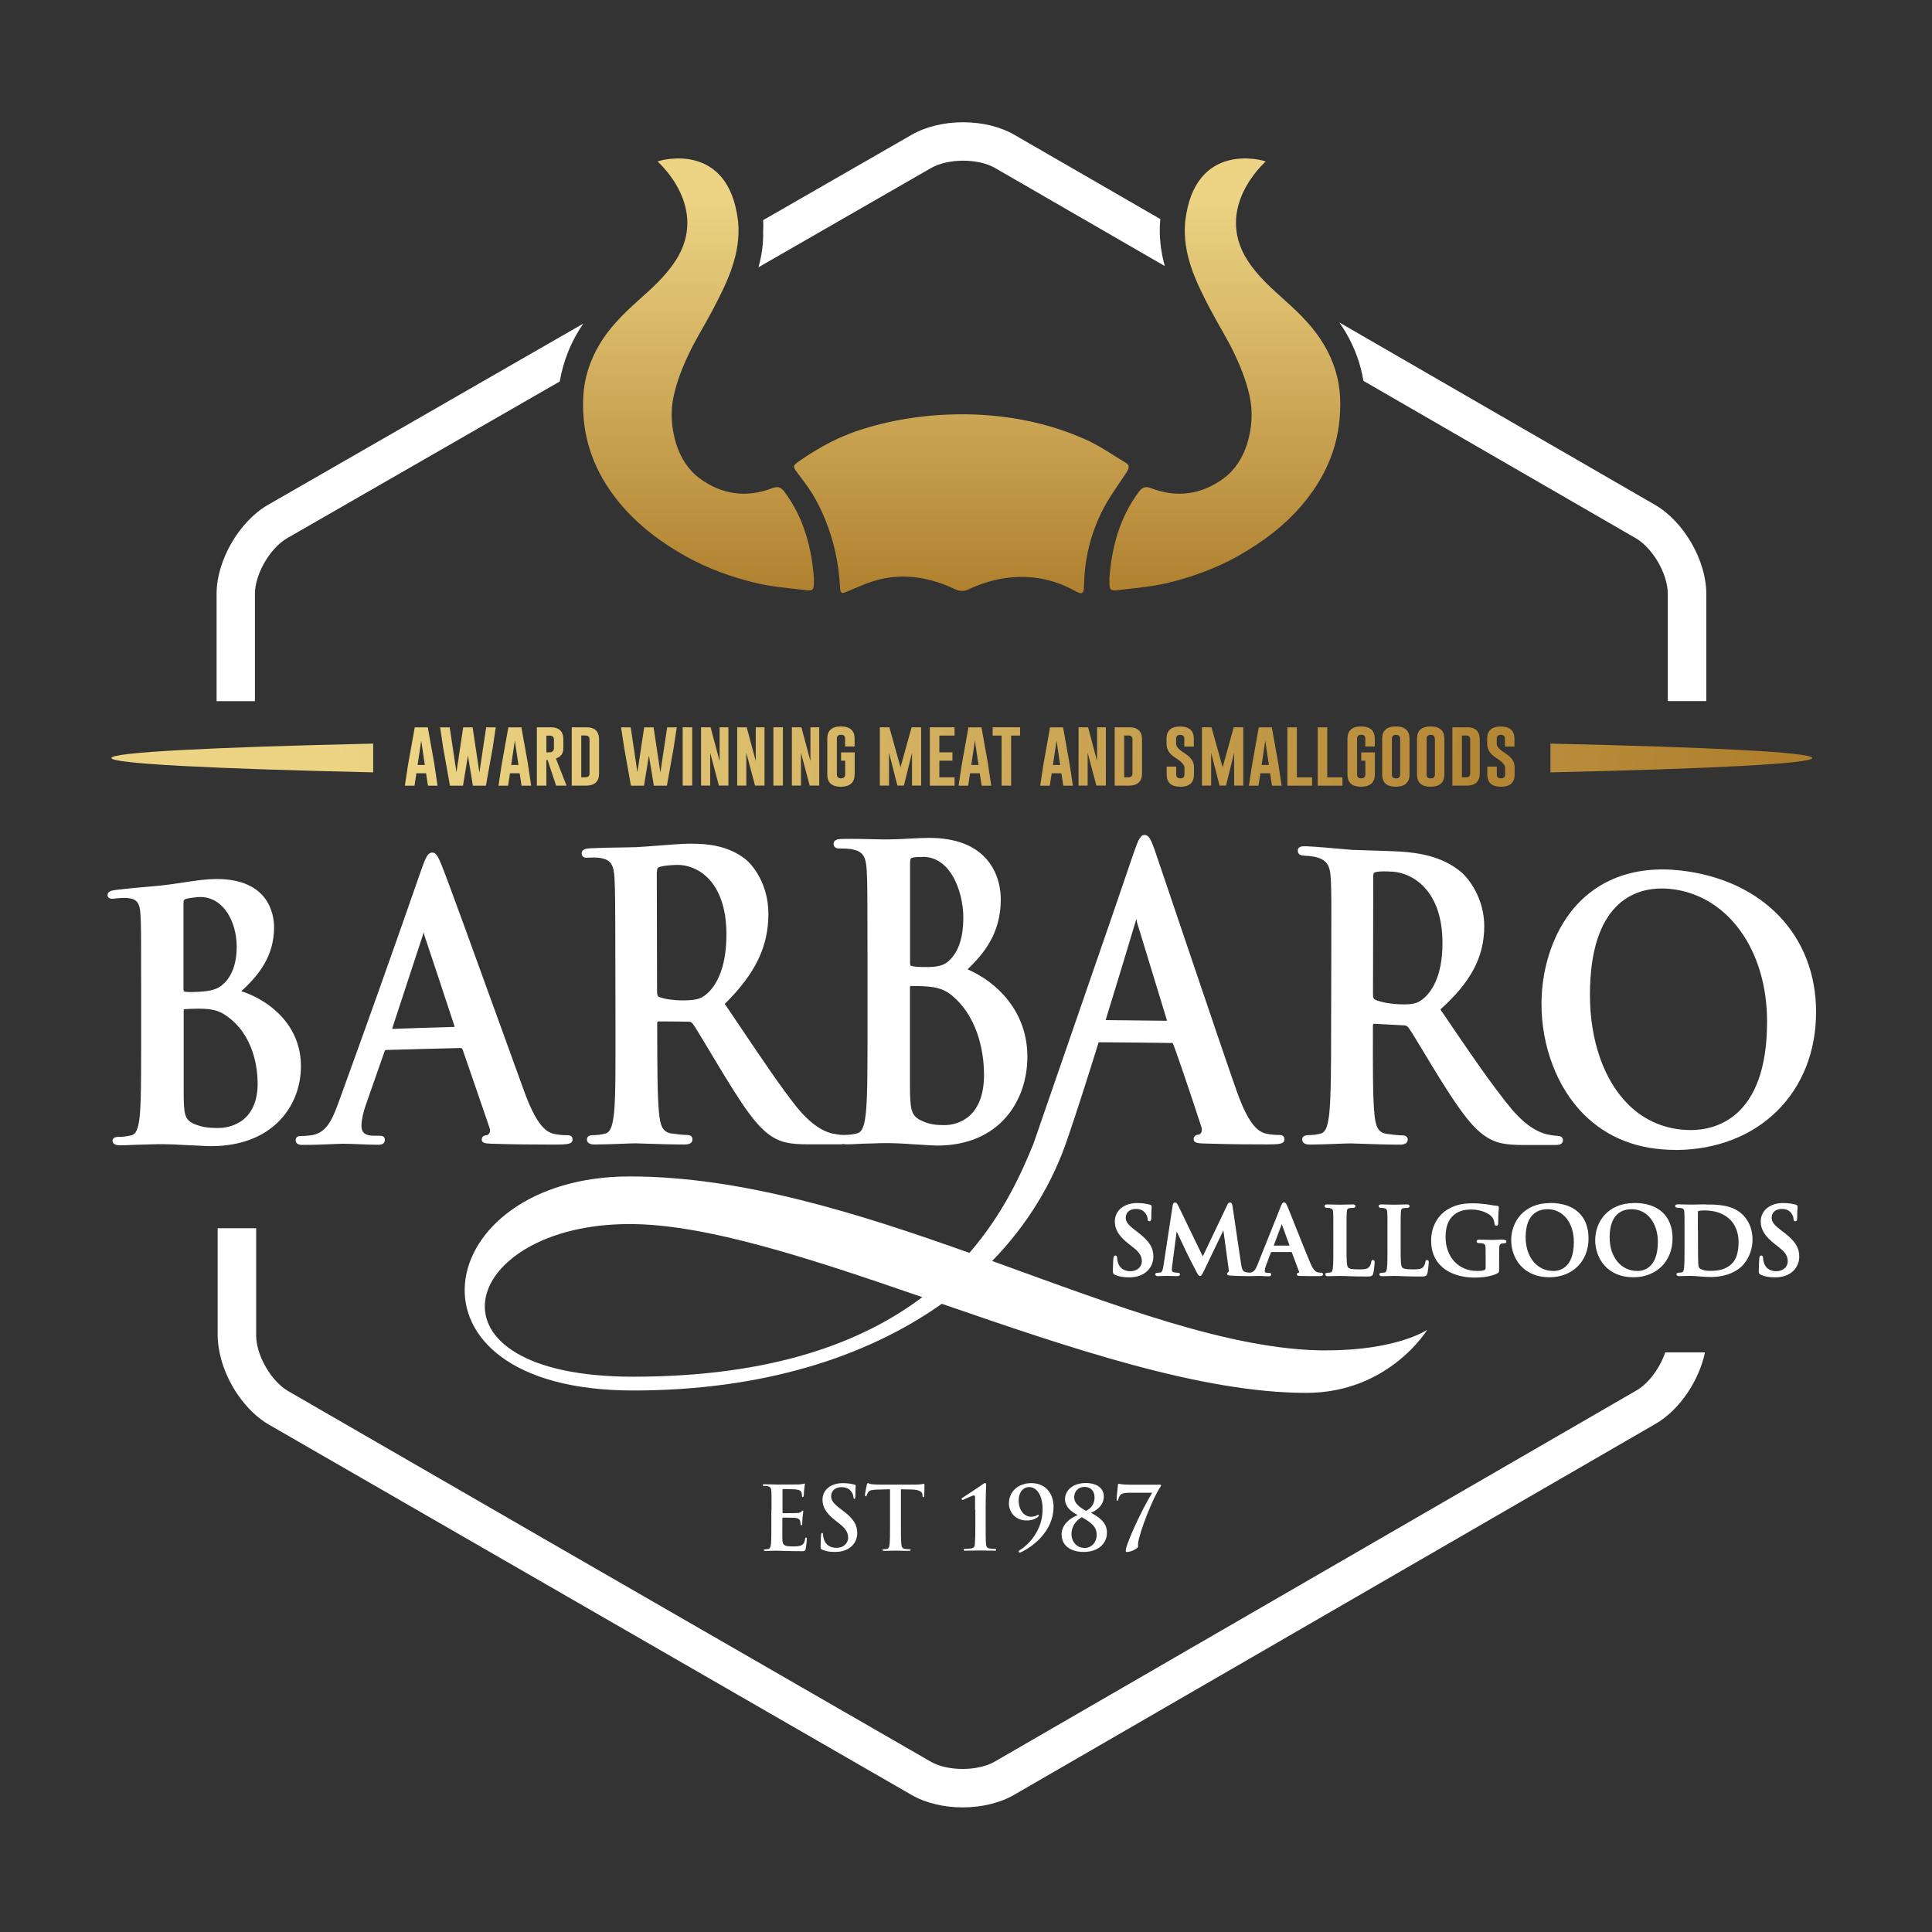 <svg xmlns="http://www.w3.org/2000/svg" width="100" height="100" viewBox="0 0 100 100" fill="none"><rect x="0" y="0" width="100" height="100" fill="#333333" stroke="none"/><g clip-path="url(#clip0_4509_335)"><path d="M86.193 69.996C85.921 70.799 85.343 71.598 84.705 71.968L51.49 91.179C51.069 91.421 50.466 91.561 49.828 91.561C49.191 91.561 48.591 91.425 48.175 91.183L28.598 79.903L14.921 72.006C14.037 71.496 13.264 70.157 13.259 69.137V63.574H11.266V69.137C11.27 69.418 11.304 69.707 11.364 69.996C11.372 70.03 11.381 70.064 11.385 70.094C11.389 70.115 11.394 70.132 11.398 70.153C11.729 71.598 12.728 73.056 13.935 73.749L47.18 92.904C47.903 93.321 48.842 93.55 49.828 93.55C50.814 93.55 51.762 93.321 52.484 92.904L85.7 73.693C86.932 72.979 87.939 71.471 88.25 70H86.193V69.996Z" fill="white"></path><path d="M39.934 78.148C39.934 77.455 39.934 77.328 39.925 77.183C39.917 77.03 39.878 76.958 39.73 76.924C39.691 76.915 39.615 76.911 39.551 76.911C39.5 76.911 39.475 76.903 39.475 76.868C39.475 76.835 39.509 76.826 39.577 76.826C39.7 76.826 39.832 76.83 39.946 76.83C40.065 76.835 40.167 76.839 40.231 76.839C40.376 76.839 41.281 76.839 41.366 76.835C41.451 76.826 41.523 76.817 41.562 76.809C41.583 76.805 41.612 76.792 41.634 76.792C41.655 76.792 41.659 76.809 41.659 76.835C41.659 76.864 41.638 76.919 41.621 77.132C41.617 77.179 41.608 77.379 41.6 77.434C41.596 77.455 41.587 77.485 41.553 77.485C41.519 77.485 41.51 77.463 41.51 77.421C41.51 77.387 41.506 77.311 41.485 77.255C41.455 77.174 41.408 77.119 41.179 77.09C41.102 77.081 40.626 77.073 40.533 77.073C40.512 77.073 40.503 77.085 40.503 77.119V78.271C40.503 78.305 40.507 78.322 40.533 78.322C40.635 78.322 41.158 78.322 41.26 78.314C41.37 78.305 41.438 78.292 41.476 78.246C41.506 78.207 41.527 78.186 41.549 78.186C41.566 78.186 41.578 78.195 41.578 78.224C41.578 78.254 41.561 78.326 41.54 78.556C41.536 78.645 41.523 78.828 41.523 78.862C41.523 78.9 41.523 78.947 41.481 78.947C41.451 78.947 41.438 78.93 41.438 78.904C41.434 78.858 41.434 78.798 41.421 78.743C41.4 78.654 41.336 78.586 41.166 78.564C41.081 78.556 40.631 78.552 40.52 78.552C40.499 78.552 40.495 78.569 40.495 78.598V78.955C40.495 79.108 40.49 79.529 40.495 79.661C40.503 79.975 40.575 80.043 41.039 80.043C41.158 80.043 41.349 80.043 41.468 79.988C41.587 79.933 41.642 79.839 41.672 79.652C41.681 79.601 41.689 79.584 41.723 79.584C41.761 79.584 41.761 79.623 41.761 79.665C41.761 79.771 41.723 80.077 41.702 80.171C41.672 80.29 41.63 80.29 41.455 80.29C41.115 80.29 40.864 80.281 40.669 80.277C40.473 80.269 40.333 80.264 40.197 80.264C40.146 80.264 40.048 80.264 39.938 80.269C39.832 80.269 39.717 80.277 39.623 80.277C39.564 80.277 39.534 80.264 39.534 80.23C39.534 80.209 39.551 80.192 39.606 80.192C39.674 80.192 39.73 80.184 39.772 80.175C39.861 80.158 39.887 80.056 39.904 79.924C39.925 79.733 39.925 79.376 39.925 78.955V78.156L39.934 78.148Z" fill="white"></path><path d="M42.56 80.213C42.488 80.184 42.475 80.158 42.475 80.061C42.475 79.81 42.492 79.538 42.497 79.466C42.501 79.397 42.514 79.347 42.552 79.347C42.594 79.347 42.599 79.389 42.599 79.423C42.599 79.483 42.616 79.576 42.641 79.657C42.743 79.993 43.011 80.116 43.291 80.116C43.699 80.116 43.899 79.84 43.899 79.597C43.899 79.376 43.831 79.164 43.453 78.87L43.245 78.705C42.743 78.314 42.573 77.995 42.573 77.625C42.573 77.124 42.99 76.767 43.623 76.767C43.92 76.767 44.112 76.813 44.226 76.843C44.269 76.852 44.29 76.864 44.29 76.898C44.29 76.958 44.273 77.09 44.273 77.442C44.273 77.544 44.26 77.578 44.222 77.578C44.192 77.578 44.175 77.553 44.175 77.498C44.175 77.455 44.154 77.315 44.056 77.196C43.988 77.111 43.857 76.975 43.559 76.975C43.223 76.975 43.019 77.17 43.019 77.442C43.019 77.651 43.126 77.812 43.5 78.097L43.627 78.19C44.175 78.603 44.371 78.917 44.371 79.351C44.371 79.614 44.269 79.929 43.942 80.141C43.712 80.286 43.461 80.328 43.219 80.328C42.956 80.328 42.752 80.299 42.556 80.209L42.56 80.213Z" fill="white"></path><path d="M46.058 77.085L45.382 77.102C45.119 77.111 45.008 77.136 44.94 77.234C44.894 77.302 44.872 77.357 44.864 77.391C44.855 77.43 44.843 77.447 44.813 77.447C44.783 77.447 44.77 77.425 44.77 77.374C44.77 77.302 44.855 76.89 44.868 76.852C44.881 76.792 44.894 76.767 44.923 76.767C44.962 76.767 45.004 76.813 45.119 76.822C45.251 76.835 45.425 76.843 45.574 76.843H47.376C47.52 76.843 47.622 76.83 47.69 76.822C47.758 76.809 47.796 76.801 47.813 76.801C47.847 76.801 47.852 76.826 47.852 76.894C47.852 76.988 47.839 77.302 47.839 77.421C47.835 77.468 47.826 77.493 47.796 77.493C47.758 77.493 47.75 77.472 47.745 77.404V77.353C47.733 77.234 47.609 77.107 47.206 77.098L46.632 77.085V78.951C46.632 79.368 46.632 79.729 46.653 79.924C46.666 80.052 46.696 80.154 46.832 80.171C46.895 80.18 46.997 80.188 47.065 80.188C47.116 80.188 47.138 80.201 47.138 80.226C47.138 80.256 47.099 80.273 47.053 80.273C46.751 80.273 46.466 80.26 46.339 80.26C46.232 80.26 45.948 80.273 45.765 80.273C45.705 80.273 45.676 80.26 45.676 80.226C45.676 80.205 45.693 80.188 45.748 80.188C45.816 80.188 45.871 80.18 45.914 80.171C46.003 80.154 46.033 80.052 46.045 79.92C46.067 79.729 46.067 79.372 46.067 78.951V77.085H46.058Z" fill="white"></path><path d="M50.47 78.165V77.57C50.47 77.459 50.47 77.404 50.402 77.404C50.317 77.404 49.973 77.582 49.875 77.621C49.854 77.629 49.828 77.638 49.811 77.638C49.798 77.638 49.773 77.617 49.773 77.587C49.773 77.557 49.794 77.536 49.82 77.523C49.837 77.514 50.712 76.941 50.869 76.822C50.912 76.796 50.95 76.762 50.988 76.762C51.031 76.762 51.044 76.813 51.044 76.856C51.044 76.894 51.018 77.34 51.018 78.037V78.879C51.018 79.317 51.018 79.703 51.035 79.903C51.048 80.048 51.073 80.116 51.218 80.15C51.286 80.162 51.481 80.175 51.52 80.175C51.537 80.175 51.562 80.188 51.562 80.222C51.562 80.256 51.541 80.264 51.49 80.264C51.146 80.264 50.852 80.252 50.729 80.252C50.623 80.252 50.245 80.264 49.951 80.264C49.9 80.264 49.875 80.256 49.875 80.222C49.875 80.188 49.892 80.175 49.913 80.175C49.964 80.175 50.194 80.162 50.279 80.145C50.423 80.116 50.449 80.052 50.461 79.903C50.478 79.703 50.487 79.317 50.483 78.879V78.156L50.47 78.165Z" fill="white"></path><path d="M54.529 78.003C54.529 79.278 53.415 80.078 52.85 80.341C52.829 80.354 52.803 80.358 52.769 80.358C52.752 80.358 52.727 80.337 52.727 80.311C52.727 80.277 52.757 80.252 52.782 80.235C53.254 79.95 53.964 79.202 53.964 78.131C53.964 77.328 53.624 76.971 53.271 76.971C52.944 76.971 52.727 77.26 52.727 77.646C52.727 78.343 53.177 78.505 53.33 78.505C53.483 78.505 53.581 78.479 53.641 78.45C53.692 78.424 53.713 78.399 53.73 78.399C53.747 78.399 53.768 78.416 53.768 78.441C53.768 78.454 53.755 78.484 53.747 78.492C53.615 78.632 53.377 78.7 53.148 78.7C52.493 78.7 52.221 78.203 52.221 77.825C52.221 77.213 52.684 76.767 53.386 76.767C54.125 76.767 54.533 77.311 54.533 78.003H54.529Z" fill="white"></path><path d="M54.945 79.44C54.945 78.934 55.341 78.598 55.783 78.42C55.404 78.224 55.124 77.974 55.124 77.587C55.124 77.234 55.43 76.762 56.203 76.762C56.76 76.762 57.134 77.017 57.134 77.459C57.134 77.935 56.718 78.203 56.467 78.301C56.79 78.475 57.296 78.755 57.296 79.321C57.296 79.886 56.854 80.328 56.089 80.328C55.417 80.328 54.95 79.997 54.95 79.436L54.945 79.44ZM56.123 80.124C56.475 80.124 56.764 79.856 56.764 79.436C56.764 78.981 56.399 78.768 55.995 78.53C55.749 78.671 55.46 78.947 55.46 79.41C55.46 79.814 55.757 80.12 56.123 80.12V80.124ZM56.152 76.962C55.757 76.962 55.6 77.243 55.6 77.498C55.6 77.778 55.795 77.965 56.208 78.199C56.339 78.139 56.654 77.961 56.654 77.502C56.654 77.162 56.429 76.962 56.152 76.962Z" fill="white"></path><path d="M59.986 76.843C60.071 76.843 60.096 76.856 60.096 76.881C60.096 76.906 60.08 76.945 60.062 76.962C59.684 77.497 58.974 79.304 58.906 79.886C58.898 79.962 58.906 79.996 58.906 80.056C58.906 80.145 58.537 80.332 58.333 80.332C58.282 80.332 58.269 80.319 58.269 80.277C58.269 80.23 58.277 80.162 58.299 80.09C58.426 79.652 59.008 78.313 59.637 77.264H58.46C58.333 77.264 58.141 77.272 58.031 77.344C57.95 77.4 57.891 77.544 57.882 77.616C57.882 77.655 57.865 77.676 57.835 77.676C57.806 77.676 57.797 77.655 57.797 77.608C57.797 77.438 57.865 76.907 57.865 76.864C57.865 76.822 57.882 76.8 57.912 76.8C57.942 76.8 58.044 76.847 58.524 76.847H59.977L59.986 76.843Z" fill="white"></path><path d="M19.316 38.489C10.964 38.676 5.766 38.94 5.766 39.233C5.766 39.526 10.964 39.79 19.316 39.977V38.489Z" fill="url(#paint0_linear_4509_335)"></path><path d="M80.251 38.489V39.977C88.602 39.79 93.8 39.526 93.8 39.233C93.8 38.94 88.602 38.676 80.251 38.489Z" fill="url(#paint1_linear_4509_335)"></path><path d="M22.487 39.594L22.648 40.666H22.151L22.053 40.024H21.552L21.454 40.666H20.956L21.118 39.599L21.467 37.648H22.142L22.491 39.594H22.487ZM21.989 39.594L21.802 38.337L21.615 39.594H21.994H21.989Z" fill="url(#paint2_linear_4509_335)"></path><path d="M24.816 39.973L25.164 37.648H25.661L25.5 38.719L25.151 40.666H24.476L24.221 39.106L23.966 40.666H23.29L22.941 38.715L22.78 37.648H23.277L23.626 39.973L23.974 37.648H24.463L24.811 39.973H24.816Z" fill="url(#paint3_linear_4509_335)"></path><path d="M27.332 39.594L27.493 40.666H26.996L26.898 40.024H26.397L26.299 40.666H25.802L25.963 39.599L26.312 37.648H26.988L27.336 39.594H27.332ZM26.835 39.594L26.648 38.337L26.46 39.594H26.835Z" fill="url(#paint4_linear_4509_335)"></path><path d="M27.787 37.644H28.505C28.943 37.644 29.159 37.856 29.159 38.281V38.732C29.159 38.999 29.032 39.174 28.773 39.259L29.325 40.665H28.785L28.343 39.335L28.28 39.344V40.665H27.787V37.648V37.644ZM28.28 38.073V38.94H28.394C28.462 38.94 28.509 38.94 28.535 38.927C28.624 38.897 28.671 38.829 28.671 38.736V38.285C28.671 38.145 28.598 38.077 28.458 38.077H28.284L28.28 38.073Z" fill="url(#paint5_linear_4509_335)"></path><path d="M29.593 37.644H30.354C30.791 37.644 31.008 37.856 31.008 38.281V40.032C31.008 40.453 30.779 40.665 30.32 40.665H29.593V37.648V37.644ZM30.086 38.073V40.232H30.303C30.447 40.232 30.515 40.164 30.515 40.028V38.277C30.515 38.137 30.443 38.069 30.303 38.069H30.086V38.073Z" fill="url(#paint6_linear_4509_335)"></path><path d="M34.183 39.973L34.532 37.648H35.029L34.867 38.719L34.519 40.666H33.843L33.588 39.106L33.333 40.666H32.657L32.309 38.715L32.147 37.648H32.645L32.993 39.973L33.342 37.648H33.83L34.179 39.973H34.183Z" fill="url(#paint7_linear_4509_335)"></path><path d="M35.335 37.644H35.828V40.661H35.335V37.644Z" fill="url(#paint8_linear_4509_335)"></path><path d="M36.287 37.644H36.78L37.247 39.395V37.644H37.702V40.661H37.209L36.759 38.965V40.661H36.287V37.644Z" fill="url(#paint9_linear_4509_335)"></path><path d="M38.157 37.644H38.65L39.118 39.395V37.644H39.572V40.661H39.08L38.629 38.965V40.661H38.157V37.644Z" fill="url(#paint10_linear_4509_335)"></path><path d="M40.031 37.644H40.524V40.661H40.031V37.644Z" fill="url(#paint11_linear_4509_335)"></path><path d="M40.987 37.644H41.481L41.948 39.395V37.644H42.403V40.661H41.91L41.459 38.965V40.661H40.987V37.644Z" fill="url(#paint12_linear_4509_335)"></path><path d="M44.235 40.083C44.235 40.504 43.997 40.717 43.525 40.721C43.053 40.721 42.82 40.508 42.82 40.083V38.234C42.82 37.814 43.053 37.601 43.525 37.601C43.997 37.601 44.235 37.814 44.235 38.234V38.638H43.742V38.234C43.742 38.098 43.67 38.03 43.529 38.03C43.389 38.03 43.317 38.098 43.317 38.234V40.083C43.317 40.219 43.389 40.287 43.529 40.287C43.67 40.287 43.746 40.219 43.746 40.083V39.373H43.534V38.944H44.239V40.083H44.235Z" fill="url(#paint13_linear_4509_335)"></path><path d="M46.611 39.713L47.184 37.644H47.677V40.661H47.206V38.965L46.785 40.661H46.449L46.016 38.965V40.661H45.54V37.644H46.033L46.611 39.713Z" fill="url(#paint14_linear_4509_335)"></path><path d="M48.128 37.644H49.407V38.073H48.621V38.94H49.297V39.373H48.621V40.236H49.407V40.665H48.128V37.648V37.644Z" fill="url(#paint15_linear_4509_335)"></path><path d="M51.146 39.594L51.307 40.666H50.81L50.712 40.024H50.211L50.113 40.666H49.616L49.777 39.599L50.126 37.648H50.801L51.15 39.594H51.146ZM50.648 39.594L50.461 38.337L50.274 39.594H50.648Z" fill="url(#paint16_linear_4509_335)"></path><path d="M52.799 37.644V38.073H52.336V40.665H51.843V38.073H51.379V37.644H52.795H52.799Z" fill="url(#paint17_linear_4509_335)"></path><path d="M55.37 39.594L55.532 40.666H55.035L54.937 40.024H54.435L54.337 40.666H53.84L54.002 39.599L54.35 37.648H55.026L55.37 39.594ZM54.873 39.594L54.686 38.337L54.499 39.594H54.877H54.873Z" fill="url(#paint18_linear_4509_335)"></path><path d="M55.825 37.644H56.318L56.786 39.395V37.644H57.24V40.661H56.747L56.297 38.965V40.661H55.825V37.644Z" fill="url(#paint19_linear_4509_335)"></path><path d="M57.695 37.644H58.456C58.894 37.644 59.11 37.856 59.11 38.281V40.032C59.11 40.453 58.881 40.665 58.422 40.665H57.695V37.648V37.644ZM58.188 38.073V40.232H58.405C58.549 40.232 58.617 40.164 58.617 40.028V38.277C58.617 38.137 58.545 38.069 58.405 38.069H58.188V38.073Z" fill="url(#paint20_linear_4509_335)"></path><path d="M60.377 38.239C60.377 37.818 60.611 37.605 61.083 37.605C61.554 37.605 61.792 37.818 61.792 38.239V38.642H61.299V38.239C61.299 38.103 61.227 38.035 61.087 38.035C60.947 38.035 60.874 38.103 60.874 38.239V38.511C60.874 38.647 61.027 38.808 61.337 39.004C61.644 39.199 61.801 39.429 61.801 39.701V40.083C61.801 40.508 61.567 40.721 61.095 40.721C60.623 40.721 60.386 40.508 60.386 40.083V39.68H60.879V40.083C60.879 40.219 60.951 40.287 61.095 40.287C61.24 40.287 61.308 40.219 61.308 40.083V39.739C61.308 39.595 61.155 39.42 60.844 39.229C60.538 39.033 60.381 38.8 60.381 38.523V38.239H60.377Z" fill="url(#paint21_linear_4509_335)"></path><path d="M63.284 39.713L63.858 37.644H64.351V40.661H63.879V38.965L63.458 40.661H63.123L62.689 38.965V40.661H62.213V37.644H62.706L63.284 39.713Z" fill="url(#paint22_linear_4509_335)"></path><path d="M66.174 39.594L66.336 40.666H65.838L65.741 40.024H65.239L65.141 40.666H64.644L64.806 39.599L65.154 37.648H65.83L66.178 39.594H66.174ZM65.677 39.594L65.49 38.337L65.303 39.594H65.677Z" fill="url(#paint23_linear_4509_335)"></path><path d="M66.633 40.666V37.648H67.126V40.236H67.913V40.666H66.633Z" fill="url(#paint24_linear_4509_335)"></path><path d="M68.206 40.666V37.648H68.699V40.236H69.485V40.666H68.206Z" fill="url(#paint25_linear_4509_335)"></path><path d="M71.16 40.083C71.16 40.504 70.922 40.717 70.45 40.721C69.978 40.721 69.744 40.508 69.744 40.083V38.234C69.744 37.814 69.982 37.601 70.45 37.601C70.917 37.601 71.16 37.814 71.16 38.234V38.638H70.667V38.234C70.667 38.098 70.594 38.03 70.454 38.03C70.314 38.03 70.242 38.098 70.242 38.234V40.083C70.242 40.219 70.314 40.287 70.454 40.287C70.594 40.287 70.671 40.219 70.671 40.083V39.373H70.458V38.944H71.164V40.083H71.16Z" fill="url(#paint26_linear_4509_335)"></path><path d="M72.957 40.083C72.957 40.504 72.719 40.717 72.248 40.721C71.776 40.721 71.542 40.508 71.542 40.083V38.234C71.542 37.814 71.776 37.601 72.248 37.601C72.719 37.601 72.957 37.814 72.957 38.234V40.083ZM72.469 38.239C72.469 38.103 72.397 38.035 72.256 38.035C72.116 38.035 72.044 38.103 72.044 38.239V40.087C72.044 40.223 72.116 40.291 72.256 40.291C72.397 40.291 72.473 40.223 72.473 40.087V38.239H72.469Z" fill="url(#paint27_linear_4509_335)"></path><path d="M74.76 40.083C74.76 40.504 74.522 40.717 74.05 40.721C73.578 40.721 73.344 40.508 73.344 40.083V38.234C73.344 37.814 73.578 37.601 74.05 37.601C74.522 37.601 74.76 37.814 74.76 38.234V40.083ZM74.266 38.239C74.266 38.103 74.194 38.035 74.054 38.035C73.914 38.035 73.841 38.103 73.841 38.239V40.087C73.841 40.223 73.914 40.291 74.054 40.291C74.194 40.291 74.271 40.223 74.271 40.087V38.239H74.266Z" fill="url(#paint28_linear_4509_335)"></path><path d="M75.176 37.644H75.937C76.375 37.644 76.591 37.856 76.591 38.281V40.032C76.591 40.453 76.362 40.665 75.903 40.665H75.176V37.648V37.644ZM75.669 38.073V40.232H75.886C76.03 40.232 76.098 40.164 76.098 40.028V38.277C76.098 38.137 76.026 38.069 75.886 38.069H75.669V38.073Z" fill="url(#paint29_linear_4509_335)"></path><path d="M76.974 38.239C76.974 37.818 77.208 37.605 77.679 37.605C78.151 37.605 78.389 37.818 78.389 38.239V38.642H77.896V38.239C77.896 38.103 77.824 38.035 77.684 38.035C77.543 38.035 77.471 38.103 77.471 38.239V38.511C77.471 38.647 77.624 38.808 77.934 39.004C78.24 39.199 78.398 39.429 78.398 39.701V40.083C78.398 40.508 78.164 40.721 77.692 40.721C77.22 40.721 76.982 40.508 76.982 40.083V39.68H77.475V40.083C77.475 40.219 77.548 40.287 77.692 40.287C77.837 40.287 77.905 40.219 77.905 40.083V39.739C77.905 39.595 77.752 39.42 77.441 39.229C77.135 39.033 76.978 38.8 76.978 38.523V38.239H76.974Z" fill="url(#paint30_linear_4509_335)"></path><path d="M12.49 51.308C13.383 50.483 14.186 49.506 14.186 47.993C14.186 47.406 13.969 45.498 11.215 45.498C10.973 45.498 10.714 45.515 10.442 45.545C10.165 45.575 9.864 45.621 9.549 45.668C9.192 45.723 8.788 45.783 8.342 45.834C8.223 45.847 8.015 45.864 7.751 45.889C7.262 45.932 6.595 45.987 6 46.063C5.792 46.089 5.567 46.131 5.567 46.327C5.567 46.412 5.609 46.518 5.805 46.518C5.839 46.518 5.881 46.518 5.928 46.51C6.191 46.48 6.463 46.467 6.587 46.48C7.08 46.527 7.237 46.718 7.271 47.334C7.305 47.891 7.305 48.371 7.305 51.044V54.13C7.305 55.737 7.305 57.127 7.224 57.858C7.148 58.419 7.058 58.712 6.769 58.771C6.565 58.818 6.366 58.844 6.162 58.844C6.077 58.844 5.826 58.844 5.826 59.048C5.826 59.201 5.962 59.281 6.234 59.281C6.404 59.281 6.591 59.273 6.791 59.264C7.003 59.256 7.22 59.243 7.428 59.243C7.849 59.226 8.24 59.222 8.41 59.222H8.423C8.678 59.222 9.188 59.239 9.702 59.273C9.94 59.281 10.174 59.294 10.382 59.303C10.607 59.315 10.803 59.324 10.913 59.324H10.935C12.384 59.324 13.591 58.882 14.424 58.049C15.168 57.301 15.576 56.285 15.576 55.184C15.576 53.046 13.935 51.771 12.49 51.304V51.308ZM11.568 50.921C11.275 51.215 10.892 51.295 10.365 51.329C9.974 51.355 9.719 51.355 9.57 51.329C9.532 51.321 9.498 51.316 9.498 51.202V46.794C9.494 46.599 9.528 46.565 9.604 46.535C9.77 46.484 9.927 46.467 10.161 46.442C10.229 46.433 10.297 46.429 10.365 46.429C11.589 46.429 12.248 47.746 12.252 48.987C12.252 49.842 12.018 50.513 11.568 50.925V50.921ZM9.553 52.235C9.813 52.218 9.978 52.209 10.289 52.209H10.318C10.947 52.209 11.33 52.307 11.683 52.553C13.17 53.565 13.332 55.354 13.336 56.077C13.336 58.266 11.653 58.385 11.313 58.385H11.232C10.828 58.385 10.48 58.351 10.076 58.185C9.558 57.972 9.511 57.7 9.507 56.536V52.307C9.507 52.239 9.524 52.239 9.553 52.239V52.235Z" fill="white"></path><path d="M25.33 58.644C25.304 58.695 25.266 58.737 25.224 58.75C25.083 58.767 24.935 58.801 24.935 58.988C24.935 59.171 25.143 59.184 25.436 59.2H25.513C26.401 59.23 27.366 59.243 28.462 59.243H28.781C29.304 59.243 29.491 59.213 29.58 59.124C29.618 59.086 29.635 59.039 29.635 58.98C29.635 58.758 29.448 58.758 29.342 58.758C29.172 58.758 28.913 58.746 28.641 58.682C28.258 58.58 27.782 58.244 27.157 56.557C26.847 55.703 26.401 54.474 25.916 53.131C24.684 49.723 23.15 45.485 22.848 44.758C22.674 44.316 22.555 44.112 22.355 44.129C22.138 44.146 22.032 44.389 21.819 44.984C20.306 49.336 18.895 53.293 17.514 57.088C17.144 58.117 16.825 58.657 16.099 58.763C15.967 58.78 15.729 58.801 15.572 58.801C15.504 58.801 15.304 58.801 15.304 59.014C15.304 59.26 15.555 59.26 15.691 59.26C16.311 59.26 16.965 59.23 17.357 59.213C17.539 59.205 17.671 59.2 17.731 59.2H17.748C18.011 59.2 18.326 59.213 18.636 59.226C18.95 59.239 19.278 59.252 19.562 59.252C19.677 59.252 19.754 59.239 19.813 59.205C19.885 59.162 19.919 59.094 19.919 58.996C19.919 58.797 19.762 58.784 19.596 58.784H19.333C18.78 58.784 18.708 58.504 18.708 58.257C18.708 58.044 18.785 57.598 18.963 57.109C19.273 56.234 19.579 55.35 19.89 54.462C19.924 54.351 19.945 54.347 19.987 54.347C21.271 54.309 22.555 54.275 23.842 54.245C23.889 54.245 23.923 54.258 23.949 54.338C24.403 55.656 24.875 57.016 25.338 58.376C25.385 58.499 25.36 58.589 25.338 58.639L25.33 58.644ZM23.524 53.144C23.524 53.144 23.515 53.153 23.494 53.153C22.436 53.182 21.377 53.216 20.31 53.255C20.31 53.255 20.302 53.233 20.31 53.203C20.825 51.644 21.356 50.024 21.892 48.384C21.904 48.316 21.921 48.282 21.93 48.265C21.938 48.29 21.951 48.333 21.955 48.358V48.38C22.47 49.914 22.997 51.508 23.524 53.114C23.528 53.131 23.524 53.144 23.524 53.148V53.144Z" fill="white"></path><path d="M30.392 44.393C30.392 44.393 30.43 44.393 30.451 44.393C30.532 44.393 30.613 44.384 30.698 44.384C30.881 44.384 31.029 44.397 31.11 44.414C31.612 44.512 31.769 44.75 31.807 45.472C31.841 46.114 31.846 46.671 31.85 49.752L31.858 53.31C31.858 55.163 31.867 56.765 31.782 57.611C31.718 58.147 31.642 58.597 31.327 58.674C31.123 58.729 30.923 58.754 30.719 58.754C30.609 58.754 30.524 58.771 30.468 58.805C30.43 58.831 30.379 58.882 30.379 58.975C30.379 59.15 30.515 59.239 30.787 59.239C31.2 59.239 31.752 59.218 32.198 59.201C32.5 59.188 32.764 59.179 32.895 59.179C32.985 59.179 33.193 59.188 33.456 59.196C33.975 59.213 34.761 59.239 35.433 59.239C35.705 59.239 35.841 59.15 35.841 58.971C35.841 58.831 35.739 58.746 35.569 58.746C35.36 58.746 34.982 58.703 34.736 58.665C34.285 58.593 34.17 58.236 34.111 57.602C34.022 56.752 34.022 55.129 34.017 53.255V52.97C34.017 52.876 34.047 52.868 34.094 52.868C34.595 52.868 35.097 52.876 35.598 52.881H35.615C35.717 52.881 35.794 52.898 35.862 52.995C35.994 53.174 36.338 53.752 36.737 54.415C37.001 54.853 37.294 55.35 37.571 55.796C38.608 57.483 39.232 58.367 39.959 58.831C40.431 59.133 40.886 59.23 41.842 59.23H43.483C43.55 59.23 43.61 59.226 43.657 59.213C43.708 59.222 43.763 59.23 43.827 59.23C43.997 59.23 44.184 59.222 44.383 59.209C44.596 59.201 44.813 59.188 45.021 59.188C45.433 59.167 45.816 59.167 46.003 59.167C46.254 59.167 46.759 59.188 47.295 59.23C47.529 59.239 47.762 59.256 47.966 59.269C48.196 59.281 48.396 59.294 48.506 59.294C51.732 59.294 53.177 56.982 53.177 54.695C53.177 52.345 51.596 50.828 50.083 50.173C50.925 49.353 51.8 48.32 51.8 46.552C51.8 46.11 51.711 45.264 51.124 44.542C50.491 43.764 49.467 43.369 48.086 43.369H48.056C47.779 43.369 47.478 43.386 47.155 43.403C46.798 43.424 46.39 43.445 45.943 43.449H45.901C45.773 43.449 45.574 43.445 45.331 43.441C44.838 43.428 44.179 43.411 43.589 43.424C43.436 43.424 43.147 43.432 43.147 43.679C43.147 43.921 43.389 43.921 43.483 43.921H43.508C43.533 43.921 43.559 43.921 43.589 43.921C43.835 43.921 44.06 43.942 44.167 43.972C44.673 44.091 44.826 44.342 44.864 45.09C44.898 45.749 44.898 46.314 44.902 49.455V53.153C44.902 55.057 44.906 56.697 44.821 57.569C44.758 58.121 44.681 58.584 44.367 58.661C44.163 58.716 43.963 58.742 43.763 58.742C43.729 58.742 43.699 58.742 43.674 58.746C43.653 58.746 43.631 58.742 43.606 58.742C43.474 58.742 43.325 58.72 43.138 58.682H43.121C42.862 58.618 42.173 58.453 41.238 57.301C40.422 56.276 39.513 54.925 38.361 53.216C38.089 52.817 37.809 52.396 37.515 51.962C39.101 50.394 39.772 48.996 39.772 47.3C39.772 45.791 38.986 44.78 38.569 44.461C37.664 43.751 36.559 43.67 35.807 43.67C35.662 43.67 35.513 43.67 35.348 43.679C35.067 43.692 34.566 43.73 34.081 43.768C33.643 43.802 33.193 43.836 32.912 43.849C32.785 43.853 32.564 43.857 32.283 43.862C31.799 43.87 31.131 43.879 30.545 43.908C30.392 43.917 30.107 43.934 30.107 44.172C30.107 44.401 30.332 44.401 30.405 44.401L30.392 44.393ZM34.005 45.115C34.005 44.954 34.043 44.911 34.119 44.882C34.272 44.822 34.557 44.784 35.016 44.767C35.042 44.767 35.067 44.767 35.093 44.767C36.023 44.767 37.6 45.528 37.6 48.371C37.6 50.258 36.98 51.091 36.606 51.423C36.308 51.682 36.108 51.767 35.42 51.78C35.39 51.78 35.36 51.78 35.326 51.78C34.863 51.78 34.425 51.716 34.132 51.61C34.047 51.572 34.013 51.529 34.009 51.304L33.996 45.12L34.005 45.115ZM48.897 58.236C48.511 58.236 48.124 58.219 47.669 57.993C47.146 57.739 47.099 57.42 47.099 56.051V51.121C47.099 51.036 47.121 51.036 47.142 51.036H47.299C47.486 51.036 47.639 51.036 47.881 51.053C48.528 51.091 48.919 51.227 49.28 51.533C50.772 52.787 50.933 54.814 50.933 55.63C50.933 58.108 49.246 58.236 48.901 58.236H48.897ZM47.771 44.291V44.35C48.587 44.35 49.08 44.924 49.348 45.409C49.671 45.983 49.862 46.769 49.862 47.508C49.862 48.486 49.624 49.234 49.169 49.676C48.91 49.952 48.587 50.054 47.971 50.054H47.932C47.571 50.054 47.32 50.037 47.18 49.999C47.142 49.99 47.104 49.978 47.104 49.829V44.691C47.104 44.461 47.138 44.423 47.21 44.397C47.376 44.355 47.533 44.355 47.767 44.355L47.775 44.295L47.771 44.291Z" fill="white"></path><path d="M80.625 58.788C80.493 58.788 80.344 58.771 80.157 58.728H80.132C79.873 58.665 79.18 58.507 78.257 57.424C77.254 56.225 76.069 54.478 74.568 52.268L74.555 52.247C76.141 50.823 76.821 49.531 76.825 47.946C76.825 46.526 76.047 45.493 75.635 45.145C74.653 44.312 73.404 44.133 72.422 44.074C72.137 44.057 71.631 44.04 71.143 44.027C70.709 44.014 70.263 44.002 69.987 43.989C69.855 43.98 69.634 43.959 69.349 43.934C68.865 43.891 68.206 43.831 67.619 43.802C67.585 43.802 67.555 43.802 67.526 43.802C67.419 43.802 67.173 43.802 67.173 44.031C67.173 44.273 67.419 44.286 67.526 44.291C67.793 44.303 68.066 44.342 68.184 44.384C68.737 44.55 68.852 44.881 68.882 45.515C68.916 46.156 68.915 46.709 68.907 49.756L68.898 53.335V53.356C68.898 55.197 68.89 56.782 68.805 57.623C68.741 58.159 68.66 58.605 68.346 58.677C68.142 58.728 67.951 58.754 67.738 58.754C67.513 58.754 67.403 58.83 67.403 58.979C67.403 59.073 67.445 59.145 67.522 59.187C67.59 59.226 67.683 59.243 67.815 59.243C68.223 59.243 68.771 59.221 69.209 59.204C69.515 59.192 69.774 59.183 69.914 59.183C69.999 59.183 70.203 59.192 70.463 59.2C70.99 59.217 71.784 59.247 72.456 59.247C72.724 59.247 72.86 59.158 72.864 58.988C72.864 58.852 72.766 58.767 72.596 58.767C72.392 58.767 72.01 58.724 71.759 58.686C71.308 58.614 71.194 58.265 71.138 57.64C71.053 56.803 71.058 55.209 71.062 53.365V53.084C71.062 52.991 71.1 52.991 71.138 52.991C71.64 53.016 72.141 53.042 72.643 53.071C72.758 53.071 72.834 53.097 72.906 53.195C73.025 53.356 73.323 53.845 73.663 54.41C73.956 54.899 74.292 55.456 74.606 55.957C75.605 57.543 76.247 58.431 76.987 58.881C77.458 59.17 77.913 59.264 78.865 59.264H80.51C80.625 59.264 80.897 59.264 80.897 59.013C80.897 58.877 80.795 58.796 80.629 58.796L80.625 58.788ZM71.631 45.102C71.755 45.102 71.903 45.107 72.086 45.119C73.047 45.175 74.67 46.02 74.662 48.825C74.662 50.623 74.033 51.397 73.659 51.699C73.37 51.928 73.162 52.005 72.473 51.983C71.98 51.966 71.5 51.881 71.189 51.75C71.096 51.703 71.066 51.652 71.066 51.439L71.079 45.357C71.079 45.2 71.113 45.166 71.189 45.145C71.283 45.119 71.427 45.102 71.631 45.102Z" fill="white"></path><path d="M86.724 59.523H86.792C91.038 59.481 94 56.544 94 52.383C94 48.422 91.25 45.545 86.992 45.056C84.522 44.78 82.512 45.57 81.22 47.313C80.31 48.541 79.792 50.228 79.788 51.945C79.783 54.16 80.599 56.298 81.968 57.67C83.192 58.899 84.794 59.519 86.724 59.519V59.523ZM87.514 58.491C86.261 58.491 85.134 58.027 84.259 57.148C83.005 55.894 82.291 53.824 82.295 51.474C82.304 46.701 84.629 45.987 86.014 45.987C86.167 45.987 86.32 45.995 86.477 46.012C89.414 46.327 91.467 49.153 91.463 52.885C91.463 57.947 88.709 58.491 87.527 58.491L87.519 58.554V58.491H87.514Z" fill="white"></path><path d="M68.66 69.898C63.709 69.898 57.708 67.565 51.354 65.269C53.173 63.399 54.503 61.223 55.289 58.835C55.714 57.602 56.297 55.775 56.866 53.947C58.141 53.956 59.416 53.968 60.691 53.985C60.742 53.985 61.724 56.922 62.183 58.329C62.217 58.431 62.217 58.533 62.179 58.614C62.153 58.665 62.115 58.707 62.073 58.72C61.932 58.737 61.784 58.775 61.784 58.967C61.784 59.158 61.992 59.17 62.285 59.188H62.362C63.73 59.234 65.001 59.234 65.609 59.234H65.638C66.225 59.234 66.48 59.209 66.48 58.971C66.48 58.745 66.289 58.745 66.195 58.745C66.025 58.745 65.762 58.733 65.486 58.665C65.103 58.554 64.627 58.21 64.011 56.476C63.348 54.614 59.909 44.393 59.743 43.929C59.569 43.441 59.455 43.224 59.246 43.215C59.029 43.215 58.915 43.475 58.706 44.07C58.333 45.162 57.559 47.423 57.559 47.423C57.559 47.423 53.496 59.188 53.487 59.213C52.858 60.756 51.919 62.843 50.176 64.849C44.405 62.792 38.374 60.892 32.598 60.892C22.248 60.892 20.14 71.972 32.772 71.972C39.389 71.972 44.804 70.281 48.748 67.484C55.302 69.745 62.153 72.095 67.611 72.095C71.899 72.095 73.871 68.831 73.871 68.831C73.871 68.831 72.345 69.894 68.656 69.894L68.66 69.898ZM58.838 47.669V47.695C59.361 49.399 59.875 51.099 60.394 52.791C60.398 52.812 60.394 52.825 60.394 52.829C60.394 52.829 60.385 52.834 60.368 52.834C59.323 52.821 58.282 52.808 57.227 52.8C58.082 50.033 58.817 47.568 58.817 47.568C58.825 47.597 58.838 47.644 58.843 47.674L58.838 47.669ZM32.772 71.258C21.428 71.258 23.757 63.357 32.589 63.357C36.584 63.357 42.016 65.168 47.737 67.14C44.655 69.465 39.997 71.258 32.772 71.258Z" fill="white"></path><path d="M39.5 11.972C39.517 12.648 39.419 13.26 39.258 13.834L48.187 8.7C48.608 8.457 49.212 8.317 49.849 8.317C50.487 8.317 51.086 8.453 51.503 8.695L60.288 13.77C60.084 13.022 59.973 12.21 60.058 11.348V11.339L52.497 6.974C51.775 6.558 50.835 6.328 49.849 6.328C48.863 6.328 47.915 6.558 47.193 6.974L39.5 11.394C39.513 11.586 39.513 11.777 39.5 11.968V11.972Z" fill="white"></path><path d="M29.401 18.224C29.618 17.68 29.886 17.192 30.192 16.75L13.867 26.134C12.38 26.992 11.211 29.007 11.211 30.728V36.292H13.195V30.728C13.2 29.708 13.978 28.369 14.857 27.86L28.972 19.746C29.061 19.232 29.202 18.726 29.397 18.229L29.401 18.224Z" fill="white"></path><path d="M88.317 30.724C88.317 29.007 87.149 26.988 85.661 26.13L69.328 16.694C69.438 16.852 69.544 17.013 69.642 17.179C70.118 17.986 70.428 18.836 70.569 19.712L84.662 27.855C85.546 28.365 86.32 29.704 86.324 30.724V36.288H88.317V30.724Z" fill="white"></path><path fill-rule="evenodd" clip-rule="evenodd" d="M58.299 24.468C57.899 25.071 57.466 25.658 57.126 26.3C56.467 27.545 56.135 28.892 56.11 30.303C56.101 30.754 56.008 30.792 55.613 30.571C54.452 29.934 53.224 29.73 51.911 29.942C51.256 30.048 50.653 30.261 50.058 30.537C49.9 30.609 49.641 30.592 49.475 30.516C48.188 29.904 46.849 29.649 45.45 30.01C44.894 30.155 44.367 30.401 43.835 30.626C43.572 30.737 43.5 30.724 43.483 30.431C43.427 29.441 43.266 28.467 42.947 27.528C42.633 26.593 42.208 25.7 41.6 24.91C41.498 24.778 41.404 24.642 41.302 24.51C41.017 24.136 41.013 24.111 41.413 23.835C41.914 23.486 42.429 23.176 42.956 22.904C42.973 22.895 42.99 22.887 43.007 22.878C43.215 22.772 43.427 22.674 43.644 22.581C43.755 22.534 43.861 22.492 43.971 22.449C44.073 22.407 44.18 22.368 44.29 22.33C44.328 22.317 44.362 22.305 44.401 22.292C44.43 22.283 44.456 22.275 44.486 22.266C47.393 21.293 51.847 20.94 55.808 22.585C55.872 22.611 55.936 22.64 55.999 22.666C56.038 22.679 56.072 22.691 56.106 22.708C56.871 23.04 57.563 23.529 58.282 23.962C58.516 24.102 58.413 24.285 58.294 24.468H58.299Z" fill="url(#paint31_linear_4509_335)"></path><path fill-rule="evenodd" clip-rule="evenodd" d="M57.419 29.942C57.547 28.31 57.955 26.776 58.958 25.441C59.132 25.212 59.31 25.165 59.574 25.267C60.913 25.781 62.183 25.603 63.322 24.77C63.926 24.328 64.33 23.69 64.559 22.947C64.81 22.118 64.857 21.276 64.67 20.452C64.508 19.742 64.24 19.041 63.926 18.378C63.544 17.561 63.055 16.797 62.638 15.998C61.894 14.578 61.189 13.137 61.346 11.467C61.826 7.255 65.413 8.296 65.511 8.36C65.435 8.436 62.834 10.744 64.568 13.473C65.099 14.297 65.822 14.935 66.544 15.581C67.296 16.253 68.015 16.971 68.529 17.842C69.018 18.671 69.315 19.572 69.362 20.549C69.46 22.623 68.805 24.43 67.496 26.015C66.531 27.184 65.346 28.072 64.028 28.808C62.91 29.428 61.72 29.857 60.492 30.159C59.629 30.372 58.732 30.44 57.848 30.546C57.47 30.593 57.423 30.525 57.423 30.129C57.423 30.066 57.423 30.006 57.423 29.942H57.419Z" fill="url(#paint32_linear_4509_335)"></path><path fill-rule="evenodd" clip-rule="evenodd" d="M42.131 29.942C42.003 28.31 41.595 26.776 40.592 25.441C40.418 25.212 40.239 25.165 39.976 25.267C38.637 25.781 37.366 25.603 36.227 24.77C35.624 24.328 35.22 23.69 34.99 22.947C34.74 22.118 34.693 21.276 34.88 20.452C35.041 19.742 35.309 19.041 35.624 18.378C36.006 17.561 36.495 16.797 36.912 15.998C37.655 14.578 38.361 13.137 38.204 11.467C37.723 7.255 34.136 8.296 34.038 8.36C34.115 8.436 36.716 10.744 34.982 13.473C34.451 14.297 33.728 14.935 33.006 15.581C32.253 16.253 31.535 16.971 31.021 17.842C30.532 18.671 30.235 19.572 30.188 20.549C30.09 22.623 30.745 24.43 32.054 26.015C33.018 27.184 34.204 28.072 35.522 28.808C36.64 29.428 37.83 29.857 39.058 30.159C39.921 30.372 40.818 30.44 41.702 30.546C42.08 30.593 42.127 30.525 42.127 30.129C42.127 30.066 42.127 30.006 42.127 29.942H42.131Z" fill="url(#paint33_linear_4509_335)"></path><path d="M58.894 63.782L58.758 63.68C58.345 63.366 58.269 63.213 58.269 63.026C58.269 62.754 58.477 62.575 58.796 62.575C59.081 62.575 59.208 62.698 59.285 62.792C59.378 62.911 59.399 63.051 59.399 63.081C59.399 63.196 59.459 63.213 59.493 63.213C59.59 63.213 59.59 63.089 59.59 63.026C59.59 62.762 59.599 62.618 59.608 62.533C59.608 62.494 59.608 62.473 59.608 62.452C59.608 62.371 59.531 62.354 59.505 62.35C59.361 62.312 59.157 62.269 58.855 62.269C58.179 62.269 57.703 62.66 57.703 63.221C57.703 63.642 57.92 63.995 58.43 64.39L58.651 64.564C59.025 64.853 59.102 65.066 59.102 65.295C59.102 65.537 58.894 65.797 58.507 65.797C58.316 65.797 57.98 65.737 57.865 65.346C57.84 65.265 57.822 65.168 57.822 65.112C57.822 65.01 57.771 64.985 57.729 64.985C57.64 64.985 57.631 65.108 57.627 65.163C57.623 65.253 57.601 65.529 57.601 65.784C57.601 65.899 57.618 65.945 57.72 65.988C57.925 66.077 58.137 66.115 58.439 66.115C58.753 66.115 59.013 66.047 59.225 65.912C59.633 65.644 59.697 65.253 59.697 65.04C59.697 64.573 59.489 64.241 58.894 63.782Z" fill="white"></path><path d="M68.397 65.873C68.35 65.873 68.278 65.873 68.206 65.856C68.142 65.839 68.006 65.809 67.815 65.359C67.64 64.951 67.317 64.139 67.058 63.489C66.854 62.974 66.675 62.528 66.624 62.413C66.578 62.307 66.54 62.235 66.463 62.235C66.382 62.235 66.344 62.316 66.289 62.456L65.086 65.465C64.988 65.712 64.903 65.843 64.716 65.869C64.703 65.869 64.682 65.869 64.661 65.873C64.601 65.873 64.533 65.86 64.436 65.831C64.325 65.796 64.278 65.695 64.232 65.384L63.794 62.426C63.785 62.379 63.768 62.239 63.662 62.239C63.586 62.239 63.547 62.311 63.518 62.379L62.255 65.031L60.989 62.413C60.929 62.294 60.891 62.239 60.819 62.239C60.776 62.239 60.717 62.269 60.696 62.401L60.219 65.525C60.194 65.69 60.16 65.843 60.058 65.865C59.99 65.877 59.96 65.877 59.922 65.877C59.816 65.877 59.799 65.928 59.799 65.954C59.799 65.992 59.816 66.052 59.931 66.052C60.016 66.052 60.13 66.047 60.228 66.043C60.3 66.043 60.368 66.039 60.407 66.039C60.441 66.039 60.496 66.039 60.559 66.043C60.661 66.043 60.789 66.052 60.912 66.052C60.959 66.052 61.074 66.052 61.074 65.954C61.074 65.915 61.044 65.877 60.959 65.877C60.9 65.877 60.836 65.869 60.768 65.856C60.67 65.835 60.657 65.784 60.657 65.746C60.657 65.669 60.661 65.605 60.67 65.525L60.904 63.739C60.959 63.858 61.023 63.994 61.087 64.126C61.21 64.39 61.329 64.636 61.354 64.696C61.414 64.836 61.8 65.584 61.907 65.788L61.919 65.814C62.005 65.971 62.043 66.047 62.111 66.047C62.183 66.047 62.217 65.984 62.328 65.754L63.322 63.684L63.594 65.677C63.611 65.801 63.594 65.835 63.594 65.835C63.569 65.843 63.513 65.869 63.513 65.928C63.513 66.009 63.611 66.017 63.692 66.026C63.853 66.039 64.346 66.052 64.572 66.052C64.58 66.052 64.593 66.052 64.601 66.052C64.614 66.052 64.623 66.052 64.635 66.052C64.648 66.052 64.661 66.052 64.669 66.052C64.669 66.052 64.669 66.052 64.674 66.052C64.822 66.052 64.963 66.043 65.06 66.043C65.111 66.043 65.15 66.043 65.162 66.043C65.235 66.043 65.324 66.043 65.409 66.052C65.498 66.052 65.592 66.06 65.668 66.06C65.753 66.06 65.796 66.03 65.796 65.966C65.796 65.882 65.715 65.882 65.681 65.882H65.609C65.473 65.882 65.46 65.826 65.46 65.779C65.46 65.733 65.481 65.622 65.528 65.503L65.787 64.815C65.787 64.815 65.787 64.811 65.787 64.806H66.858L67.241 65.826C67.245 65.839 67.245 65.852 67.241 65.86C67.241 65.869 67.228 65.873 67.232 65.873C67.203 65.873 67.126 65.882 67.126 65.962C67.126 66.034 67.207 66.039 67.292 66.043H67.313C67.696 66.052 68.048 66.052 68.218 66.052C68.371 66.052 68.482 66.052 68.482 65.958C68.482 65.903 68.448 65.873 68.376 65.873H68.397ZM66.748 64.471H65.927L66.344 63.361L66.748 64.471Z" fill="white"></path><path d="M71.075 65.21C70.99 65.21 70.981 65.295 70.977 65.321C70.968 65.401 70.913 65.529 70.862 65.584C70.76 65.695 70.594 65.703 70.335 65.703C69.965 65.703 69.85 65.669 69.782 65.61C69.697 65.537 69.697 65.168 69.697 64.615V63.774C69.697 63.043 69.697 62.911 69.706 62.762C69.714 62.584 69.761 62.545 69.846 62.533C69.901 62.524 69.978 62.52 70.025 62.52C70.059 62.52 70.156 62.52 70.156 62.431C70.156 62.341 70.05 62.341 70.012 62.341C69.906 62.341 69.753 62.346 69.612 62.35C69.506 62.35 69.408 62.354 69.362 62.354C69.306 62.354 69.217 62.354 69.119 62.35C68.988 62.35 68.835 62.341 68.707 62.341C68.66 62.341 68.558 62.341 68.558 62.431C68.558 62.49 68.601 62.52 68.686 62.52C68.75 62.52 68.801 62.524 68.835 62.533C68.962 62.558 68.996 62.609 69.005 62.766C69.013 62.919 69.013 63.051 69.013 63.778V64.619C69.013 65.057 69.013 65.435 68.988 65.635C68.966 65.775 68.945 65.848 68.881 65.861C68.826 65.873 68.775 65.877 68.72 65.877C68.618 65.877 68.597 65.924 68.597 65.963C68.597 65.996 68.614 66.056 68.737 66.056C68.847 66.056 68.992 66.052 69.115 66.047C69.209 66.047 69.294 66.043 69.34 66.043C69.506 66.043 69.659 66.047 69.833 66.056C70.071 66.064 70.339 66.073 70.734 66.073C70.99 66.073 71.04 66.047 71.079 65.912C71.117 65.767 71.151 65.406 71.151 65.35C71.151 65.308 71.151 65.223 71.066 65.223L71.075 65.21Z" fill="white"></path><path d="M73.876 65.21C73.79 65.21 73.782 65.295 73.778 65.321C73.769 65.401 73.714 65.529 73.663 65.584C73.561 65.695 73.395 65.703 73.136 65.703C72.766 65.703 72.651 65.669 72.583 65.61C72.498 65.537 72.498 65.168 72.498 64.615V63.774C72.498 63.043 72.498 62.911 72.507 62.762C72.515 62.584 72.562 62.545 72.647 62.533C72.702 62.524 72.779 62.52 72.826 62.52C72.86 62.52 72.957 62.52 72.957 62.431C72.957 62.341 72.851 62.341 72.813 62.341C72.707 62.341 72.554 62.346 72.413 62.35C72.307 62.35 72.209 62.354 72.163 62.354C72.107 62.354 72.018 62.354 71.92 62.35C71.789 62.35 71.636 62.341 71.508 62.341C71.461 62.341 71.359 62.341 71.359 62.431C71.359 62.49 71.402 62.52 71.487 62.52C71.551 62.52 71.602 62.524 71.636 62.533C71.763 62.558 71.797 62.605 71.806 62.766C71.814 62.919 71.814 63.051 71.814 63.778V64.619C71.814 65.057 71.814 65.435 71.789 65.635C71.767 65.775 71.746 65.848 71.682 65.861C71.627 65.873 71.576 65.877 71.521 65.877C71.419 65.877 71.398 65.924 71.398 65.963C71.398 65.996 71.415 66.056 71.538 66.056C71.648 66.056 71.793 66.052 71.916 66.047C72.01 66.047 72.095 66.043 72.141 66.043C72.307 66.043 72.46 66.047 72.634 66.056C72.872 66.064 73.14 66.073 73.535 66.073C73.79 66.073 73.841 66.047 73.88 65.912C73.918 65.767 73.952 65.406 73.952 65.35C73.952 65.308 73.952 65.223 73.867 65.223L73.876 65.21Z" fill="white"></path><path d="M77.828 64.16C77.747 64.16 77.641 64.16 77.539 64.169C77.441 64.169 77.344 64.177 77.267 64.177C77.203 64.177 77.114 64.177 77.012 64.173C76.876 64.173 76.714 64.165 76.574 64.165C76.532 64.165 76.43 64.165 76.43 64.258C76.43 64.284 76.442 64.343 76.544 64.343C76.617 64.343 76.689 64.347 76.723 64.356C76.85 64.381 76.889 64.432 76.893 64.585C76.897 64.73 76.897 64.913 76.897 65.151V65.601C76.897 65.678 76.88 65.716 76.833 65.737C76.727 65.784 76.566 65.784 76.447 65.784C75.49 65.784 74.823 65.061 74.823 64.029C74.823 63.502 74.963 63.127 75.248 62.889C75.554 62.639 75.869 62.605 76.166 62.605C76.719 62.605 77.084 62.839 77.203 62.966C77.314 63.085 77.339 63.217 77.356 63.34C77.365 63.408 77.394 63.442 77.45 63.442C77.547 63.442 77.547 63.34 77.547 63.297C77.547 62.839 77.569 62.656 77.577 62.571C77.577 62.545 77.582 62.524 77.582 62.511C77.582 62.426 77.518 62.413 77.471 62.409C77.352 62.405 77.174 62.371 77.101 62.358C76.995 62.337 76.57 62.282 76.243 62.282C75.864 62.282 75.418 62.307 74.929 62.6C74.394 62.923 74.075 63.523 74.075 64.207C74.075 65.627 75.24 66.128 76.332 66.128C76.557 66.128 77.127 66.107 77.509 65.907C77.59 65.86 77.594 65.826 77.594 65.695V65.168C77.594 64.925 77.594 64.738 77.599 64.594C77.603 64.424 77.654 64.381 77.743 64.364C77.798 64.356 77.828 64.352 77.866 64.352C77.947 64.352 77.972 64.309 77.972 64.267C77.972 64.173 77.871 64.173 77.832 64.173L77.828 64.16Z" fill="white"></path><path d="M80.242 62.269C78.852 62.269 78.219 63.263 78.219 64.19C78.219 65.117 78.835 66.111 80.195 66.111C81.39 66.111 82.223 65.287 82.223 64.101C82.223 62.915 81.462 62.265 80.242 62.265V62.269ZM80.395 65.784C79.554 65.784 78.967 65.066 78.967 64.041C78.967 62.775 79.677 62.588 80.102 62.588C80.901 62.588 81.462 63.285 81.462 64.284C81.462 65.639 80.718 65.788 80.395 65.788V65.784Z" fill="white"></path><path d="M84.59 62.269C83.2 62.269 82.567 63.263 82.567 64.19C82.567 65.117 83.183 66.111 84.543 66.111C85.738 66.111 86.571 65.287 86.571 64.101C86.571 62.915 85.81 62.265 84.59 62.265V62.269ZM84.743 65.784C83.902 65.784 83.315 65.066 83.315 64.041C83.315 62.775 84.025 62.588 84.45 62.588C85.249 62.588 85.81 63.285 85.81 64.284C85.81 65.639 85.066 65.788 84.743 65.788V65.784Z" fill="white"></path><path d="M88.288 62.337C88.122 62.337 87.948 62.341 87.803 62.345C87.701 62.345 87.612 62.35 87.548 62.35C87.493 62.35 87.408 62.35 87.306 62.345C87.17 62.345 87.004 62.337 86.855 62.337C86.809 62.337 86.707 62.337 86.707 62.426C86.707 62.486 86.749 62.515 86.834 62.515C86.906 62.515 86.979 62.52 87.013 62.528C87.14 62.554 87.174 62.605 87.183 62.762C87.191 62.915 87.191 63.047 87.191 63.773V64.615C87.191 65.053 87.191 65.431 87.166 65.631C87.144 65.771 87.123 65.843 87.059 65.856C87.004 65.869 86.953 65.873 86.898 65.873C86.796 65.873 86.775 65.92 86.775 65.958C86.775 65.992 86.792 66.052 86.915 66.052C87.025 66.052 87.17 66.047 87.293 66.043C87.387 66.043 87.472 66.039 87.519 66.039C87.625 66.039 87.773 66.052 87.931 66.064C88.126 66.081 88.343 66.098 88.538 66.098C89.503 66.098 90.005 65.695 90.175 65.52C90.336 65.355 90.71 64.895 90.71 64.152C90.71 63.531 90.451 63.132 90.234 62.906C89.699 62.345 88.879 62.345 88.279 62.345L88.288 62.337ZM87.88 63.693C87.88 63.319 87.88 62.898 87.884 62.736C87.884 62.698 87.892 62.69 87.918 62.681C87.944 62.668 88.097 62.651 88.211 62.651C88.776 62.651 89.214 62.804 89.541 63.119C89.677 63.246 89.988 63.616 89.988 64.284C89.988 64.84 89.86 65.219 89.601 65.444C89.329 65.682 89.014 65.78 88.53 65.78C88.181 65.78 87.995 65.69 87.939 65.605C87.918 65.576 87.901 65.461 87.897 65.265C87.892 65.176 87.888 64.806 87.888 64.3V63.697L87.88 63.693Z" fill="white"></path><path d="M92.326 63.782L92.189 63.68C91.777 63.366 91.701 63.213 91.701 63.026C91.701 62.754 91.909 62.575 92.228 62.575C92.513 62.575 92.64 62.698 92.716 62.792C92.81 62.911 92.831 63.051 92.831 63.081C92.831 63.196 92.891 63.213 92.925 63.213C93.022 63.213 93.022 63.089 93.022 63.026C93.022 62.762 93.031 62.618 93.04 62.533C93.04 62.494 93.04 62.473 93.04 62.452C93.04 62.371 92.963 62.354 92.938 62.35C92.793 62.312 92.589 62.269 92.287 62.269C91.612 62.269 91.135 62.66 91.135 63.221C91.135 63.642 91.352 63.995 91.862 64.39L92.083 64.564C92.457 64.853 92.534 65.066 92.534 65.295C92.534 65.537 92.326 65.797 91.939 65.797C91.748 65.797 91.412 65.737 91.297 65.346C91.272 65.265 91.254 65.168 91.254 65.112C91.254 65.01 91.204 64.985 91.161 64.985C91.072 64.985 91.063 65.108 91.059 65.163C91.055 65.253 91.033 65.529 91.033 65.784C91.033 65.899 91.05 65.945 91.153 65.988C91.356 66.077 91.569 66.115 91.871 66.115C92.185 66.115 92.445 66.047 92.657 65.912C93.065 65.644 93.129 65.253 93.129 65.04C93.129 64.573 92.921 64.241 92.326 63.782Z" fill="white"></path></g><defs><linearGradient id="paint0_linear_4509_335" x1="17.255" y1="39.258" x2="92.547" y2="44.227" gradientUnits="userSpaceOnUse"><stop stop-color="#ECD484"></stop><stop offset="1" stop-color="#AE7E2C"></stop></linearGradient><linearGradient id="paint1_linear_4509_335" x1="17.539" y1="34.932" x2="92.831" y2="39.896" gradientUnits="userSpaceOnUse"><stop stop-color="#ECD484"></stop><stop offset="1" stop-color="#AE7E2C"></stop></linearGradient><linearGradient id="paint2_linear_4509_335" x1="21.666" y1="39.165" x2="82.933" y2="45.375" gradientUnits="userSpaceOnUse"><stop stop-color="#ECD484"></stop><stop offset="1" stop-color="#AE7E2C"></stop></linearGradient><linearGradient id="paint3_linear_4509_335" x1="21.696" y1="38.872" x2="82.958" y2="45.081" gradientUnits="userSpaceOnUse"><stop stop-color="#ECD484"></stop><stop offset="1" stop-color="#AE7E2C"></stop></linearGradient><linearGradient id="paint4_linear_4509_335" x1="21.717" y1="38.681" x2="82.98" y2="44.89" gradientUnits="userSpaceOnUse"><stop stop-color="#ECD484"></stop><stop offset="1" stop-color="#AE7E2C"></stop></linearGradient><linearGradient id="paint5_linear_4509_335" x1="21.734" y1="38.502" x2="83.005" y2="44.712" gradientUnits="userSpaceOnUse"><stop stop-color="#ECD484"></stop><stop offset="1" stop-color="#AE7E2C"></stop></linearGradient><linearGradient id="paint6_linear_4509_335" x1="21.751" y1="38.319" x2="83.017" y2="44.529" gradientUnits="userSpaceOnUse"><stop stop-color="#ECD484"></stop><stop offset="1" stop-color="#AE7E2C"></stop></linearGradient><linearGradient id="paint7_linear_4509_335" x1="21.79" y1="37.933" x2="83.056" y2="44.142" gradientUnits="userSpaceOnUse"><stop stop-color="#ECD484"></stop><stop offset="1" stop-color="#AE7E2C"></stop></linearGradient><linearGradient id="paint8_linear_4509_335" x1="21.807" y1="37.758" x2="83.082" y2="43.968" gradientUnits="userSpaceOnUse"><stop stop-color="#ECD484"></stop><stop offset="1" stop-color="#AE7E2C"></stop></linearGradient><linearGradient id="paint9_linear_4509_335" x1="21.823" y1="37.618" x2="83.094" y2="43.828" gradientUnits="userSpaceOnUse"><stop stop-color="#ECD484"></stop><stop offset="1" stop-color="#AE7E2C"></stop></linearGradient><linearGradient id="paint10_linear_4509_335" x1="21.841" y1="37.431" x2="83.111" y2="43.641" gradientUnits="userSpaceOnUse"><stop stop-color="#ECD484"></stop><stop offset="1" stop-color="#AE7E2C"></stop></linearGradient><linearGradient id="paint11_linear_4509_335" x1="21.858" y1="37.286" x2="83.124" y2="43.496" gradientUnits="userSpaceOnUse"><stop stop-color="#ECD484"></stop><stop offset="1" stop-color="#AE7E2C"></stop></linearGradient><linearGradient id="paint12_linear_4509_335" x1="21.87" y1="37.146" x2="83.141" y2="43.356" gradientUnits="userSpaceOnUse"><stop stop-color="#ECD484"></stop><stop offset="1" stop-color="#AE7E2C"></stop></linearGradient><linearGradient id="paint13_linear_4509_335" x1="21.887" y1="36.968" x2="83.158" y2="43.177" gradientUnits="userSpaceOnUse"><stop stop-color="#ECD484"></stop><stop offset="1" stop-color="#AE7E2C"></stop></linearGradient><linearGradient id="paint14_linear_4509_335" x1="21.921" y1="36.653" x2="83.188" y2="42.863" gradientUnits="userSpaceOnUse"><stop stop-color="#ECD484"></stop><stop offset="1" stop-color="#AE7E2C"></stop></linearGradient><linearGradient id="paint15_linear_4509_335" x1="21.943" y1="36.437" x2="83.213" y2="42.646" gradientUnits="userSpaceOnUse"><stop stop-color="#ECD484"></stop><stop offset="1" stop-color="#AE7E2C"></stop></linearGradient><linearGradient id="paint16_linear_4509_335" x1="21.96" y1="36.292" x2="83.226" y2="42.502" gradientUnits="userSpaceOnUse"><stop stop-color="#ECD484"></stop><stop offset="1" stop-color="#AE7E2C"></stop></linearGradient><linearGradient id="paint17_linear_4509_335" x1="21.977" y1="36.08" x2="83.247" y2="42.289" gradientUnits="userSpaceOnUse"><stop stop-color="#ECD484"></stop><stop offset="1" stop-color="#AE7E2C"></stop></linearGradient><linearGradient id="paint18_linear_4509_335" x1="21.998" y1="35.867" x2="83.273" y2="42.077" gradientUnits="userSpaceOnUse"><stop stop-color="#ECD484"></stop><stop offset="1" stop-color="#AE7E2C"></stop></linearGradient><linearGradient id="paint19_linear_4509_335" x1="22.023" y1="35.659" x2="83.285" y2="41.868" gradientUnits="userSpaceOnUse"><stop stop-color="#ECD484"></stop><stop offset="1" stop-color="#AE7E2C"></stop></linearGradient><linearGradient id="paint20_linear_4509_335" x1="22.04" y1="35.502" x2="83.302" y2="41.707" gradientUnits="userSpaceOnUse"><stop stop-color="#ECD484"></stop><stop offset="1" stop-color="#AE7E2C"></stop></linearGradient><linearGradient id="paint21_linear_4509_335" x1="22.07" y1="35.208" x2="83.332" y2="41.418" gradientUnits="userSpaceOnUse"><stop stop-color="#ECD484"></stop><stop offset="1" stop-color="#AE7E2C"></stop></linearGradient><linearGradient id="paint22_linear_4509_335" x1="22.091" y1="34.979" x2="83.358" y2="41.188" gradientUnits="userSpaceOnUse"><stop stop-color="#ECD484"></stop><stop offset="1" stop-color="#AE7E2C"></stop></linearGradient><linearGradient id="paint23_linear_4509_335" x1="22.113" y1="34.783" x2="83.375" y2="40.993" gradientUnits="userSpaceOnUse"><stop stop-color="#ECD484"></stop><stop offset="1" stop-color="#AE7E2C"></stop></linearGradient><linearGradient id="paint24_linear_4509_335" x1="22.125" y1="34.618" x2="83.396" y2="40.827" gradientUnits="userSpaceOnUse"><stop stop-color="#ECD484"></stop><stop offset="1" stop-color="#AE7E2C"></stop></linearGradient><linearGradient id="paint25_linear_4509_335" x1="22.138" y1="34.46" x2="83.409" y2="40.67" gradientUnits="userSpaceOnUse"><stop stop-color="#ECD484"></stop><stop offset="1" stop-color="#AE7E2C"></stop></linearGradient><linearGradient id="paint26_linear_4509_335" x1="22.159" y1="34.269" x2="83.43" y2="40.478" gradientUnits="userSpaceOnUse"><stop stop-color="#ECD484"></stop><stop offset="1" stop-color="#AE7E2C"></stop></linearGradient><linearGradient id="paint27_linear_4509_335" x1="22.185" y1="34.086" x2="83.447" y2="40.296" gradientUnits="userSpaceOnUse"><stop stop-color="#ECD484"></stop><stop offset="1" stop-color="#AE7E2C"></stop></linearGradient><linearGradient id="paint28_linear_4509_335" x1="22.202" y1="33.908" x2="83.464" y2="40.117" gradientUnits="userSpaceOnUse"><stop stop-color="#ECD484"></stop><stop offset="1" stop-color="#AE7E2C"></stop></linearGradient><linearGradient id="paint29_linear_4509_335" x1="22.21" y1="33.746" x2="83.481" y2="39.956" gradientUnits="userSpaceOnUse"><stop stop-color="#ECD484"></stop><stop offset="1" stop-color="#AE7E2C"></stop></linearGradient><linearGradient id="paint30_linear_4509_335" x1="22.236" y1="33.542" x2="83.502" y2="39.752" gradientUnits="userSpaceOnUse"><stop stop-color="#ECD484"></stop><stop offset="1" stop-color="#AE7E2C"></stop></linearGradient><linearGradient id="paint31_linear_4509_335" x1="49.769" y1="10.089" x2="49.769" y2="31.319" gradientUnits="userSpaceOnUse"><stop stop-color="#ECD484"></stop><stop offset="1" stop-color="#AE7E2C"></stop></linearGradient><linearGradient id="paint32_linear_4509_335" x1="63.395" y1="10.107" x2="63.395" y2="31.319" gradientUnits="userSpaceOnUse"><stop stop-color="#ECD484"></stop><stop offset="1" stop-color="#AE7E2C"></stop></linearGradient><linearGradient id="paint33_linear_4509_335" x1="36.155" y1="10.107" x2="36.155" y2="31.319" gradientUnits="userSpaceOnUse"><stop stop-color="#ECD484"></stop><stop offset="1" stop-color="#AE7E2C"></stop></linearGradient><clipPath id="clip0_4509_335"><rect width="88.429" height="87.222" fill="white" transform="translate(5.571 6.328)"></rect></clipPath></defs></svg>